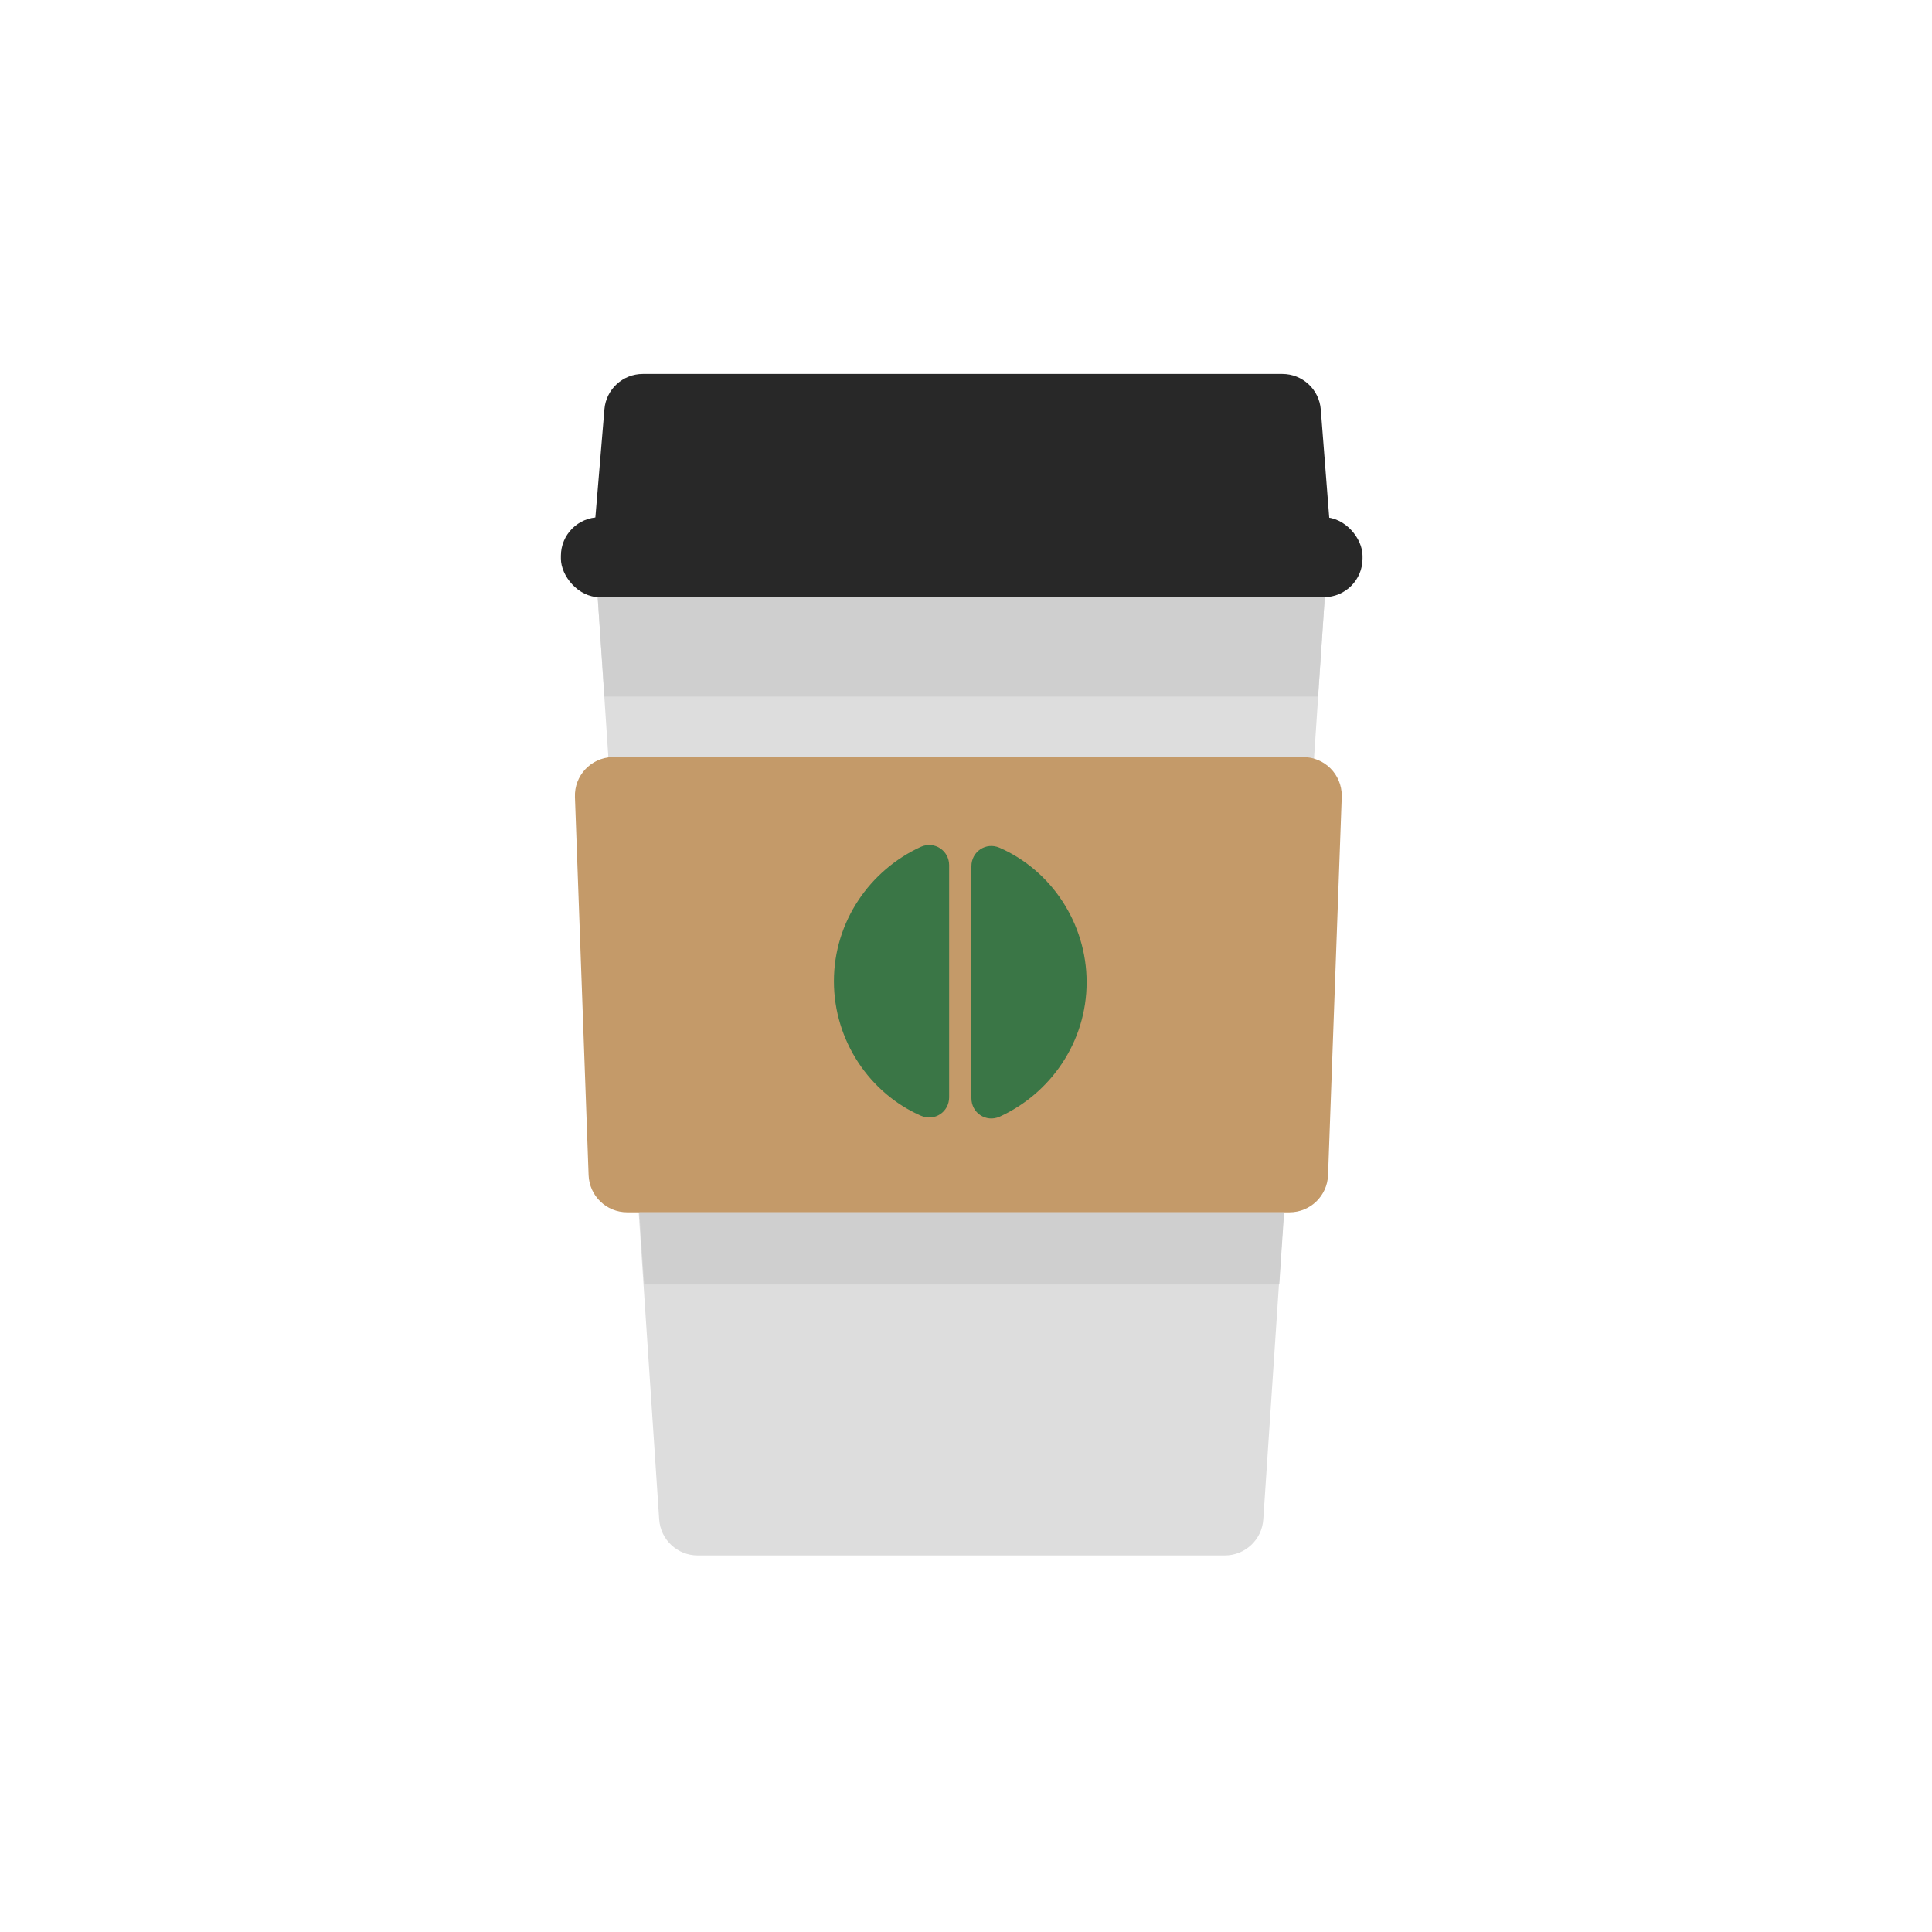 <svg xmlns="http://www.w3.org/2000/svg" xmlns:xlink="http://www.w3.org/1999/xlink" width="124" height="124" viewBox="0 0 124 124">
  <rect x="0" y="0" width="124" height="124" fill="#808080" stroke="none"/>
  <defs>
    <rect id="exp_coffee-a" width="124" height="124"/>
  </defs>
  <g fill="none" fill-rule="evenodd">
    <mask id="exp_coffee-b" fill="#fff">
      <use xlink:href="#exp_coffee-a"/>
    </mask>
    <use fill="#FFF" xlink:href="#exp_coffee-a"/>
    <g fill-rule="nonzero" mask="url(#exp_coffee-b)">
      <g transform="translate(36 23.5)">
        <path fill="#DDD" d="M42.611,76.332 L8.779,76.332 C7.475,76.332 6.395,75.321 6.308,74.021 L2.361,14.828 L49.028,14.828 L45.081,74.021 C44.994,75.321 43.914,76.332 42.611,76.332 Z"/>
        <rect width="51.451" height="5.13" y="9.698" fill="#282828" rx="2.476"/>
        <path fill="#282828" d="M49.463,11.637 L2.051,11.637 L2.793,2.77 C2.9,1.487 3.973,0.501 5.26,0.501 L46.303,0.501 C47.596,0.501 48.67,1.495 48.771,2.783 L49.463,11.637 Z"/>
        <path fill="#C49A69" d="M46.764,54.308 L4.252,54.308 C2.919,54.308 1.826,53.254 1.778,51.922 L0.901,27.654 C0.851,26.288 1.919,25.14 3.285,25.091 C3.315,25.09 3.345,25.089 3.375,25.089 L47.642,25.089 C49.009,25.089 50.117,26.198 50.117,27.565 C50.117,27.595 50.117,27.625 50.116,27.654 L49.238,51.922 C49.19,53.254 48.097,54.308 46.764,54.308 Z"/>
        <polygon fill="#CFCFCF" points="48.593 21.21 49.028 14.828 2.361 14.828 2.796 21.21"/>
        <path fill="#3A7646" d="M24.918 32.034C24.918 31.096 23.986 30.47 23.116 30.846 19.822 32.347 17.523 35.663 17.523 39.48 17.523 43.296 19.822 46.675 23.116 48.114 23.986 48.489 24.918 47.864 24.918 46.925L24.918 32.034zM26.347 46.988C26.347 47.926 27.279 48.552 28.149 48.177 31.442 46.675 33.742 43.359 33.742 39.542 33.742 35.726 31.442 32.347 28.149 30.908 27.279 30.533 26.347 31.158 26.347 32.097L26.347 46.988z"/>
        <polygon fill="#CFCFCF" points="46.107 58.938 46.418 54.308 5.033 54.308 5.344 58.938"/>
      </g>
    </g>
  </g>
</svg>
